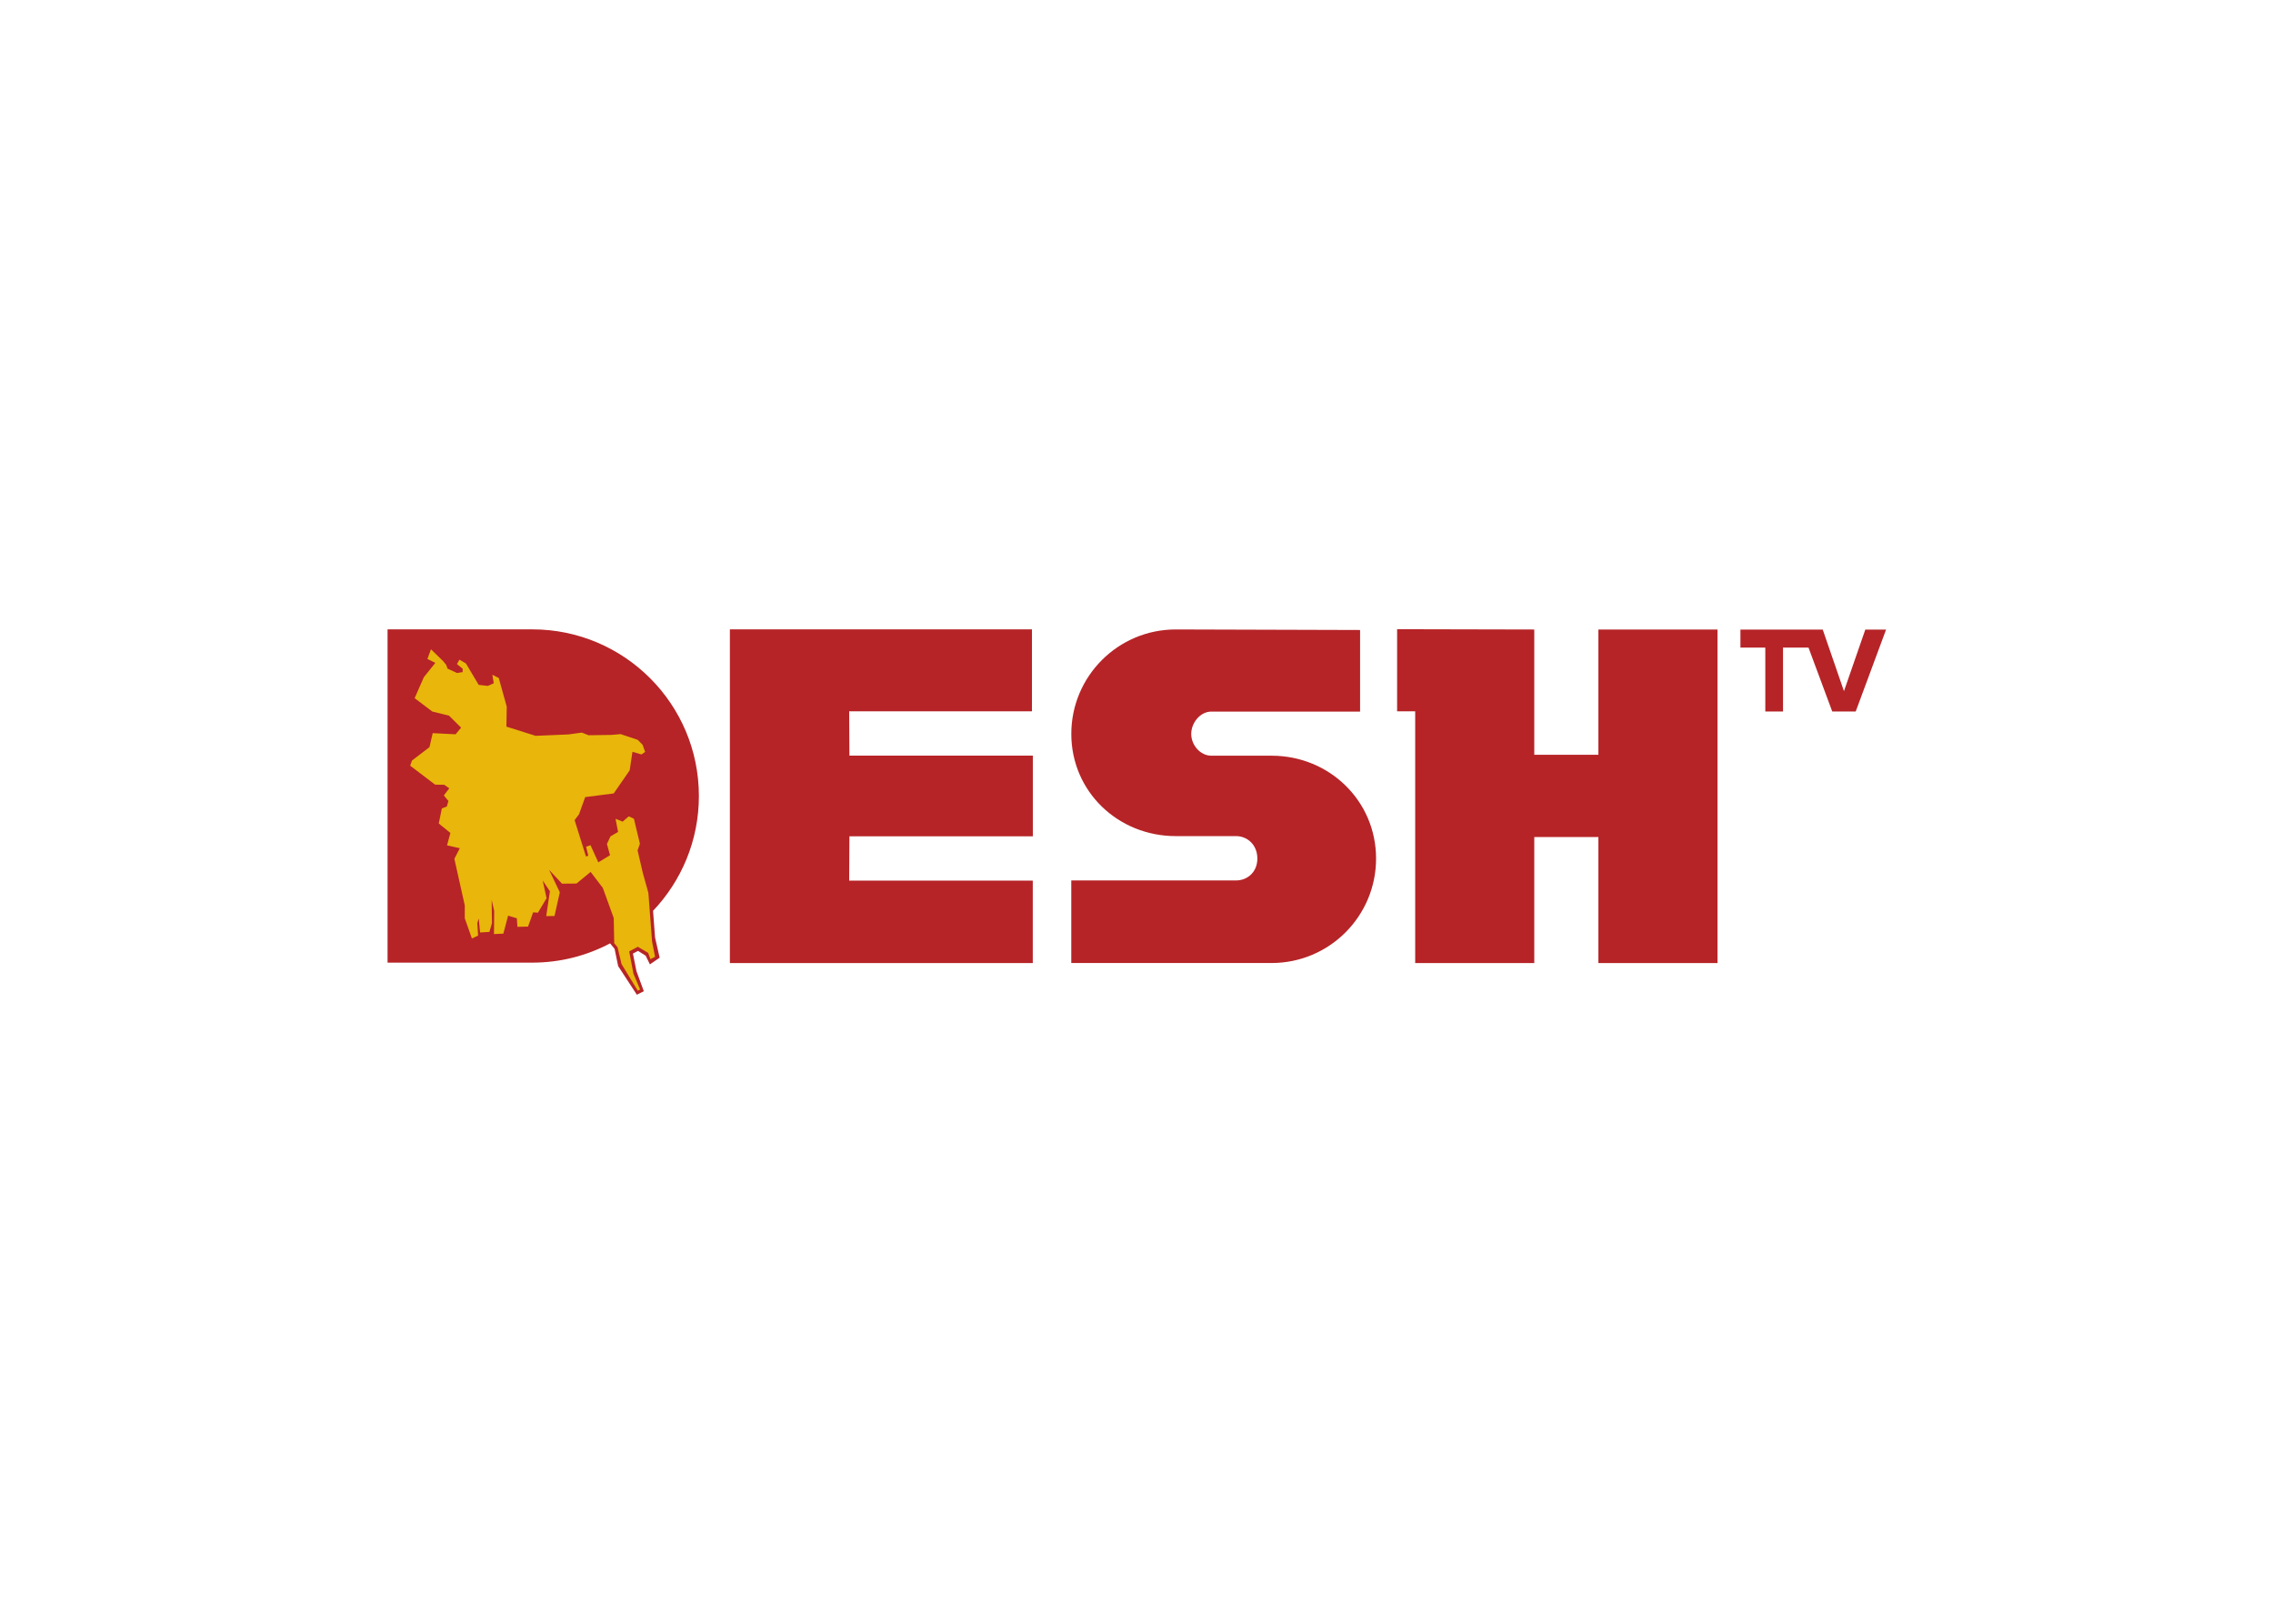 <svg clip-rule="evenodd" fill-rule="evenodd" stroke-linejoin="round" stroke-miterlimit="2" viewBox="0 0 560 400" xmlns="http://www.w3.org/2000/svg"><g transform="matrix(.75 0 0 .75 94.261 154.048)"><path d="m333.26 1.27 45.06.1v41.15h21.06v-41.15h39.13v109.55h-39.13v-41.39h-21.06v41.39h-39.12v-82.68h-5.94zm-258.53 103.19c-7.63 4.04-16.34 6.33-25.58 6.33h-47.52v-109.47h47.53c30.23 0 54.74 24.51 54.74 54.74 0 14.62-5.73 27.89-15.06 37.71l.66 8.76 1.51 6.64-3.2 2.19-1.39-2.85-2.52-1.58-1.67.88 1.15 5.74 2.43 6.63-2.29 1.14-6.14-9.39-1.17-5.66zm217.31-61.64c18.94 0 34.3 14.82 34.31 33.76.01 18.96-15.35 34.33-34.31 34.33h-65.81v-27.12h54.14c3.66 0 6.98-2.69 6.98-7.19 0-4.54-3.32-7.37-6.98-7.37h-19.82c-18.95 0-34.31-14.62-34.31-33.57s15.36-34.31 34.31-34.31l60.55.18v26.8h-48.85c-3.66 0-6.62 3.68-6.62 7.34 0 3.65 2.96 7.15 6.62 7.15zm-177.96-41.5h99.23v26.91h-60.04l.08 14.57h60.25v26.49h-60.25l-.08 14.56h60.31v27.07h-99.5zm331.96.08h27.04l6.97 20.21 7.01-20.21h6.82l-9.97 26.89h-7.71l-7.8-20.99h-8.37v20.99h-5.82v-20.99h-8.17z" fill="#b62427"/><path d="m36.59 101.41 3.08-.15 1.56-5.9 2.87.87.19 2.8 3.48-.08.91-2.49.76-2.19 1.59.11 2.83-4.76-1.28-5.82 2.38 3.55-1.21 8.16 2.72-.04 1.74-7.78-3.51-7.37 4.23 4.53 4.76-.04 4.65-3.82 4 5.25 3.59 9.9.15 8.27 1.1 1.32 1.32 5.55 5.33 8.73.76-.38-2.19-5.21-1.4-7.33 2.83-1.51 3.4 2 .76 2.08 1.51-.79-.98-4.99-1.21-15.98-1.85-6.65-1.7-7.33.76-2.19-1.96-8.2-1.7-.79-2 1.74-2.34-.94.83 4.31-2.49 1.47-1.17 2.49 1.02 3.7-3.85 2.34-2.57-5.63-1.44.49.72 2.95-.76.26-3.74-11.94 1.44-1.89 2.04-5.67 9.37-1.21 5.25-7.59.91-6.08 2.95.87 1.21-.83-.83-2.34-1.59-1.62-5.63-1.89-2.95.26-7.59.11-2.19-.87-4.46.61-10.73.45-9.6-3.02.11-6.57-2.62-9.4-2.1-1.06.46 2.78-1.93.88-3.02-.34-4.19-7.03-2.12-1.25-.83 1.44 1.89 1.55-.04 1.09-1.81.3-3.14-1.44-.45-1.25-.95-1.17-4.04-3.93-1.17 3.17 2.61 1.28-3.78 4.72-3.02 6.88 5.8 4.39 5.49 1.36 3.97 3.93-1.81 2.19-7.52-.38-1.06 4.61-5.74 4.38-.6 1.7 8.2 6.23 2.98.04 1.66 1.17-1.78 2.34 1.51 1.81-.53 1.81-1.63.64-1.02 4.95 3.82 3.1-1.1 4.08 4.19.94-1.78 3.48 3.42 15.31v4.23l2.34 6.61 2.03-.93s-.26-3.98-.26-4.09.49-1.51.49-1.51l.42 4.57 3.08-.18.83-2.87-.1-7.67.83 3.63z" fill="#e9b60b" fill-rule="nonzero"/></g></svg>